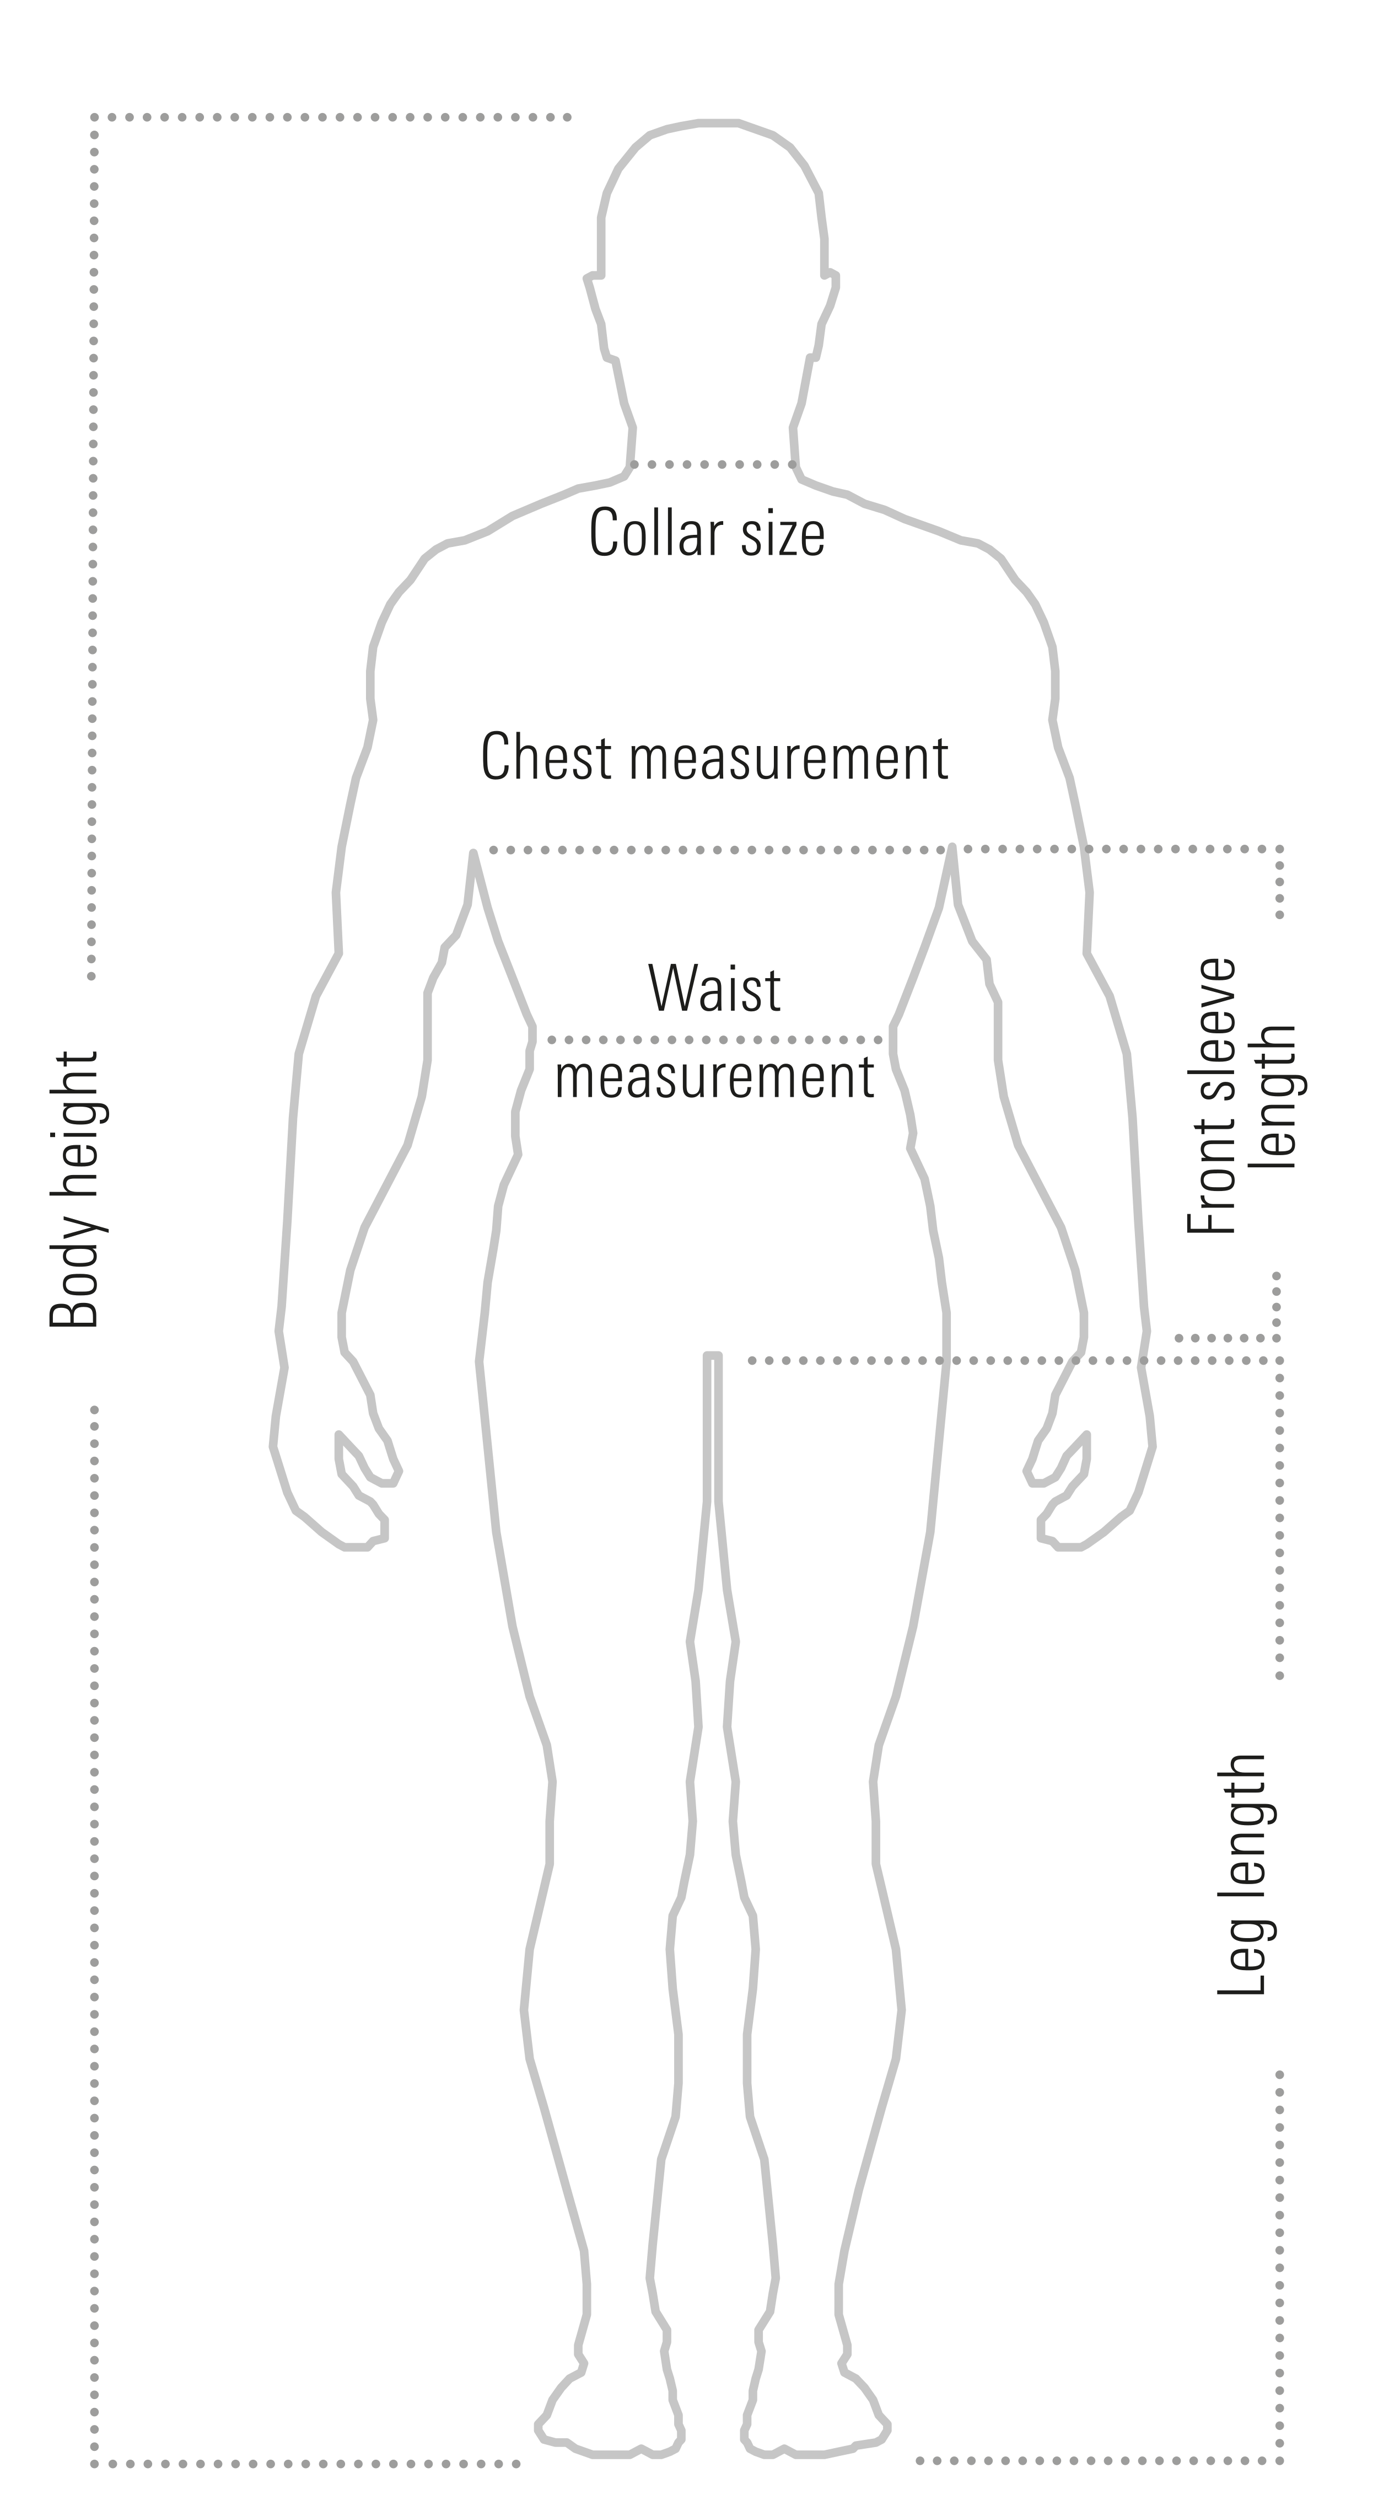 <?xml version="1.0" encoding="utf-8"?>
<!-- Generator: Adobe Illustrator 27.0.1, SVG Export Plug-In . SVG Version: 6.00 Build 0)  -->
<svg version="1.1" id="Ebene_1" xmlns="http://www.w3.org/2000/svg" xmlns:xlink="http://www.w3.org/1999/xlink" x="0px" y="0px"
	 viewBox="0 0 220 399" enable-background="new 0 0 220 399" xml:space="preserve">
<polygon fill="none" stroke="#C6C6C6" stroke-width="1.38" stroke-linejoin="round" points="122.02,391.775 123.39,391.775 
	125.22,390.805 127.05,391.775 131.62,391.775 133.9,391.285 136.18,390.805 136.64,390.315 139.84,389.825 140.76,389.335 
	141.67,387.885 141.67,386.905 140.3,385.445 139.39,383.025 138.02,381.075 136.64,379.615 134.82,378.645 134.35,377.185 
	135.28,375.735 135.28,374.275 133.9,369.405 133.9,364.545 134.82,359.205 137.11,349.485 140.76,336.375 143.04,328.585 
	143.95,320.805 143.04,311.095 140.76,301.365 139.84,297.485 139.84,290.675 139.39,284.355 140.3,278.525 143.04,270.755 
	145.78,259.585 148.52,244.505 151.12,217.305 151.12,209.525 150.36,204.655 149.9,200.775 148.98,196.395 148.52,192.505 
	147.61,188.135 145.33,183.275 145.78,180.845 145.33,177.935 144.42,174.035 143.04,170.635 142.58,168.195 142.58,163.835 
	143.51,161.895 145.78,156.055 147.61,151.205 149.9,144.885 152.03,135.145 152.95,144.385 155.22,150.225 157.51,153.145 
	157.97,157.035 159.34,159.945 159.34,169.185 160.25,175.015 162.55,182.785 169.4,195.895 171.67,202.715 173.05,209.525 
	173.05,213.405 172.59,215.835 171.21,217.305 168.48,222.635 168.02,225.565 167.11,227.985 165.74,229.925 165.27,231.395 
	164.82,232.845 163.91,234.785 164.37,235.765 164.82,236.735 166.65,236.735 167.56,236.255 168.48,235.765 169.4,234.305 
	170.29,232.355 171.21,231.395 173.5,228.955 173.5,232.845 173.05,235.265 171.21,237.225 170.29,238.675 168.48,239.645 
	168.02,240.125 167.11,241.605 166.65,242.085 166.19,242.565 166.19,245.495 168.02,245.955 168.93,246.945 172.59,246.945 
	173.5,246.455 176.25,244.505 178.99,242.085 180.36,241.105 181.74,238.195 183.56,232.355 184.01,230.895 183.56,226.035 
	182.18,218.265 183.1,212.445 182.64,208.555 181.74,194.935 180.81,178.405 179.9,168.195 177.16,158.975 173.5,152.165 
	173.96,142.445 173.05,135.145 171.67,128.355 170.76,124.145 168.93,119.285 168.02,114.905 168.48,111.495 168.48,107.135 
	168.02,103.255 166.65,99.345 165.27,96.435 163.91,94.505 162.08,92.565 159.8,89.155 157.97,87.695 156.13,86.725 153.4,86.235 
	149.9,84.785 144.42,82.835 141.22,81.375 138.02,80.405 135.28,78.955 132.99,78.445 130.25,77.485 127.97,76.515 127.05,74.575 
	126.6,68.245 127.97,64.375 129.33,57.075 130.25,57.075 130.71,55.125 131.16,51.725 132.53,48.805 133.44,45.895 133.44,43.955 
	132.53,43.465 131.62,43.955 131.62,38.125 131.16,34.725 130.71,30.825 128.43,26.445 126.14,23.535 123.39,21.595 117.9,19.655 
	111.51,19.655 108.77,20.135 106.48,20.625 103.74,21.595 101.46,23.535 98.72,26.935 96.89,30.825 95.98,34.725 95.98,43.955 
	94.61,43.955 93.69,44.445 94.15,45.895 95.06,49.295 95.98,51.725 96.44,55.615 96.89,57.075 98.26,57.555 99.64,64.375 
	101.02,68.245 100.55,74.575 99.64,76.035 97.35,77.005 95.06,77.485 92.32,77.975 90.04,78.955 86.39,80.405 81.82,82.345 
	77.85,84.785 74.2,86.235 71.46,86.725 69.62,87.695 67.8,89.155 65.53,92.565 63.69,94.505 62.32,96.435 60.95,99.345 
	59.57,103.255 59.12,107.135 59.12,111.495 59.57,114.905 58.67,119.285 56.84,124.145 55.93,128.355 54.55,135.145 53.63,142.445 
	54.09,152.165 50.44,158.975 47.7,168.195 46.78,178.405 45.87,194.935 44.96,208.555 44.5,212.445 45.42,218.265 44.04,226.035 
	43.58,230.895 44.04,232.355 45.87,238.195 47.24,241.105 48.61,242.085 51.35,244.505 54.09,246.455 55.02,246.945 58.67,246.945 
	59.57,245.955 61.41,245.495 61.41,242.565 60.95,242.085 60.49,241.605 59.57,240.125 59.12,239.645 57.29,238.675 56.38,237.225 
	54.55,235.265 54.09,232.845 54.09,228.955 56.38,231.395 57.29,232.355 58.21,234.305 59.12,235.765 60.03,236.255 60.95,236.735 
	62.78,236.735 63.23,235.765 63.69,234.785 62.78,232.845 62.32,231.395 61.86,229.925 60.49,227.985 59.57,225.565 59.12,222.635 
	56.38,217.305 55.02,215.835 54.55,213.405 54.55,209.525 55.93,202.715 58.21,195.895 65.06,182.785 67.34,175.015 68.26,169.185 
	68.26,158.485 69.17,156.055 70.54,153.635 71,151.205 72.83,149.255 74.65,144.385 75.57,136.135 77.85,144.885 79.53,150.225 
	81.82,156.055 84.1,161.895 85.01,163.835 85.01,166.255 84.56,167.725 84.56,170.635 83.19,174.035 82.27,177.435 82.27,181.335 
	82.72,184.255 80.44,189.105 79.53,192.505 79.23,196.395 78.77,199.305 77.85,204.655 77.4,209.525 76.49,217.305 79.23,244.505 
	81.82,259.585 84.56,270.755 87.3,278.525 88.21,284.355 87.76,290.675 87.76,297.485 86.85,301.365 84.56,311.095 83.64,320.805 
	84.56,328.585 86.85,336.375 90.5,349.485 93.24,359.205 93.69,364.545 93.69,369.405 92.32,374.275 92.32,375.735 93.24,377.185 
	92.79,378.645 90.94,379.615 89.59,381.075 88.21,383.025 87.3,385.445 85.93,386.905 85.93,387.885 86.85,389.335 88.67,389.825 
	90.5,389.825 91.87,390.805 94.61,391.775 100.55,391.775 102.38,390.805 103.29,391.285 104.2,391.775 105.57,391.775 
	106.94,391.285 107.86,390.805 108.32,389.825 108.77,389.335 108.77,387.885 108.32,386.905 108.32,385.445 107.4,383.025 
	107.4,381.565 106.94,379.615 106.48,378.155 106.04,375.255 106.48,373.785 106.48,371.845 104.67,368.925 104.2,366.005 
	103.74,363.585 104.2,358.235 105.57,344.625 107.86,337.825 108.32,332.475 108.32,324.705 107.4,317.405 106.94,311.095 
	107.4,305.745 108.77,302.825 109.23,300.405 110.15,296.025 110.6,290.675 110.15,284.355 111.51,275.615 111.06,268.325 
	110.15,262.005 111.51,253.745 112.88,239.645 112.88,216.335 114.71,216.335 114.71,239.645 116.08,253.745 117.47,262.005 
	116.55,268.325 116.08,275.615 117.47,284.355 117,290.675 117.47,296.025 118.37,300.405 118.83,302.825 120.2,305.745 
	120.65,311.095 120.2,317.405 119.28,324.705 119.28,332.475 119.74,337.825 122.02,344.625 123.39,358.235 123.85,363.585 
	123.39,366.005 122.94,368.925 121.11,371.845 121.11,373.785 121.57,375.255 121.11,378.155 120.65,379.615 120.2,381.565 
	120.2,383.025 119.28,385.445 119.28,386.905 118.83,387.885 118.83,389.335 119.28,389.825 119.74,390.805 120.65,391.285 "/>
<g>
	<path fill="#1D1D1B" d="M79.19,124.415c-2,0-2.06-1.56-2.06-3.81c0-1.96-0.02-3.95,2.15-3.95c1.4,0,1.86,0.81,1.86,1.99v0.18H80.5
		v-0.15c0-0.81-0.23-1.47-1.23-1.47c-1.44,0-1.48,1.41-1.48,3.39c0,2.15,0.06,3.27,1.41,3.27c1.06,0,1.35-0.67,1.35-1.59v-0.13h0.65
		v0.13c0,1.32-0.63,2.13-2.01,2.13V124.415z"/>
	<path fill="#1D1D1B" d="M85.16,124.275v-3.25c0-0.69,0.02-1.55-0.92-1.55s-1.21,0.82-1.21,1.71v3.09h-0.59v-7.47h0.59v2.9
		c0.31-0.46,0.72-0.75,1.32-0.75c1.06,0,1.39,0.71,1.39,1.65v3.67h-0.59L85.16,124.275z"/>
	<path fill="#1D1D1B" d="M87.69,121.765v0.3c0,1.16,0.18,1.84,1.11,1.84s1.06-0.55,1.1-1.22h0.59c-0.04,0.95-0.41,1.69-1.68,1.69
		c-1.48,0-1.71-1.1-1.71-2.42s0.01-3.01,1.78-3.01c1.33,0,1.65,0.92,1.65,2.13v0.68h-2.82L87.69,121.765z M89.89,120.645
		c-0.04-0.63-0.29-1.22-1.02-1.22c-0.77,0-1.06,0.52-1.14,1.18c-0.02,0.23-0.03,0.45-0.03,0.68h2.2
		C89.9,121.155,89.9,120.855,89.89,120.645z"/>
	<path fill="#1D1D1B" d="M92.96,124.375c-1.06,0-1.46-0.6-1.46-1.53v-0.12h0.59v0.12c0,0.67,0.25,1.05,0.87,1.05
		c0.58,0,0.9-0.32,0.9-0.9s-0.25-0.85-0.9-1.2l-0.41-0.23c-0.53-0.29-0.9-0.65-0.9-1.32c0-0.86,0.58-1.3,1.4-1.3
		c0.96,0,1.37,0.5,1.37,1.46v0.05h-0.59v-0.12c0-0.57-0.24-0.9-0.83-0.9c-0.5,0-0.77,0.33-0.77,0.79s0.32,0.71,0.72,0.94l0.39,0.23
		c0.56,0.31,1.11,0.68,1.11,1.49c0,0.98-0.52,1.49-1.5,1.49H92.96z"/>
	<path fill="#1D1D1B" d="M97.02,124.315c-0.92,0-1.05-0.41-1.05-1.22v-3.54h-0.81v-0.49h0.81v-1l0.59-0.27v1.27h0.99v0.49h-0.99v3.5
		c0,0.65,0.19,0.73,0.61,0.73c0.11,0,0.27-0.02,0.38-0.04v0.53C97.37,124.295,97.2,124.315,97.02,124.315z"/>
	<path fill="#1D1D1B" d="M105.75,124.275v-3.51c0-0.8-0.12-1.27-0.81-1.27c-0.77,0-1.04,0.78-1.04,1.53v3.25h-0.59v-3.51
		c0-0.7-0.07-1.27-0.8-1.27c-0.77,0-1.05,0.9-1.05,1.65v3.13h-0.59v-4.21c0-0.33-0.02-0.66-0.04-0.99h0.58v0.77
		c0.22-0.45,0.63-0.88,1.24-0.88c0.83,0,1.06,0.52,1.15,0.88c0.29-0.51,0.64-0.88,1.26-0.88c1.08,0,1.28,0.89,1.28,1.77v3.55h-0.59
		L105.75,124.275z"/>
	<path fill="#1D1D1B" d="M108.28,121.765v0.3c0,1.16,0.18,1.84,1.11,1.84s1.06-0.55,1.09-1.22h0.59c-0.04,0.95-0.41,1.69-1.68,1.69
		c-1.48,0-1.71-1.1-1.71-2.42s0-3.01,1.78-3.01c1.33,0,1.65,0.92,1.65,2.13v0.68h-2.82L108.28,121.765z M110.48,120.645
		c-0.04-0.63-0.29-1.22-1.02-1.22c-0.78,0-1.06,0.52-1.14,1.18c-0.02,0.23-0.03,0.45-0.03,0.68h2.2c0-0.13,0-0.43,0-0.64H110.48z"/>
	<path fill="#1D1D1B" d="M114.9,124.275v-0.72c-0.39,0.56-0.75,0.8-1.45,0.8c-0.92,0-1.37-0.65-1.37-1.52
		c0-1.62,1.49-1.73,2.77-1.74v-0.2c0-0.73,0-1.47-0.94-1.47c-0.5,0-1,0.25-1,0.84v0.04h-0.6v-0.03c0-0.93,0.73-1.33,1.62-1.33
		c1.21,0,1.51,0.6,1.51,1.73v1.96c0,0.55,0.01,1.09,0.03,1.63h-0.57V124.275z M114.85,121.575h-0.2c-0.88,0-1.94,0.1-1.94,1.2
		c0,0.57,0.24,1.1,0.88,1.1c0.98,0,1.26-0.88,1.26-1.66v-0.63V121.575z"/>
	<path fill="#1D1D1B" d="M118.1,124.375c-1.06,0-1.46-0.6-1.46-1.53v-0.12h0.59v0.12c0,0.67,0.25,1.05,0.87,1.05
		c0.58,0,0.9-0.32,0.9-0.9s-0.25-0.85-0.9-1.2l-0.41-0.23c-0.53-0.29-0.9-0.65-0.9-1.32c0-0.86,0.58-1.3,1.4-1.3
		c0.96,0,1.37,0.5,1.37,1.46v0.05h-0.59v-0.12c0-0.57-0.24-0.9-0.83-0.9c-0.5,0-0.77,0.33-0.77,0.79s0.32,0.71,0.72,0.94l0.39,0.23
		c0.56,0.31,1.11,0.68,1.11,1.49c0,0.98-0.52,1.49-1.5,1.49H118.1z"/>
	<path fill="#1D1D1B" d="M123.61,124.275v-0.71c-0.32,0.51-0.73,0.79-1.35,0.79c-1.06,0-1.43-0.73-1.43-1.67v-3.62h0.59v3.24
		c0,0.69,0,1.53,0.94,1.53c1.04,0,1.19-0.89,1.19-1.71v-3.06h0.59v3.92c0,0.42,0.01,0.87,0.04,1.29H123.61z"/>
	<path fill="#1D1D1B" d="M127.51,119.545c-0.81,0-1.22,0.59-1.22,1.34v3.39h-0.59v-4.26c0-0.32-0.02-0.64-0.04-0.95h0.57v0.69
		c0.29-0.5,0.76-0.81,1.31-0.81c0.03,0,0.08,0,0.12,0.01v0.59c-0.05-0.01-0.1-0.01-0.16-0.01L127.51,119.545z"/>
	<path fill="#1D1D1B" d="M128.96,121.765v0.3c0,1.16,0.18,1.84,1.11,1.84s1.06-0.55,1.09-1.22h0.59c-0.04,0.95-0.41,1.69-1.68,1.69
		c-1.48,0-1.71-1.1-1.71-2.42s0-3.01,1.78-3.01c1.33,0,1.65,0.92,1.65,2.13v0.68h-2.82L128.96,121.765z M131.16,120.645
		c-0.04-0.63-0.29-1.22-1.02-1.22c-0.78,0-1.06,0.52-1.14,1.18c-0.02,0.23-0.03,0.45-0.03,0.68h2.2c0-0.13,0-0.43,0-0.64H131.16z"/>
	<path fill="#1D1D1B" d="M137.98,124.275v-3.51c0-0.8-0.12-1.27-0.81-1.27c-0.77,0-1.04,0.78-1.04,1.53v3.25h-0.59v-3.51
		c0-0.7-0.07-1.27-0.8-1.27c-0.77,0-1.05,0.9-1.05,1.65v3.13h-0.59v-4.21c0-0.33-0.02-0.66-0.04-0.99h0.58v0.77
		c0.22-0.45,0.63-0.88,1.24-0.88c0.83,0,1.06,0.52,1.15,0.88c0.29-0.51,0.64-0.88,1.26-0.88c1.08,0,1.28,0.89,1.28,1.77v3.55h-0.59
		L137.98,124.275z"/>
	<path fill="#1D1D1B" d="M140.51,121.765v0.3c0,1.16,0.18,1.84,1.11,1.84s1.06-0.55,1.09-1.22h0.59c-0.04,0.95-0.41,1.69-1.68,1.69
		c-1.48,0-1.71-1.1-1.71-2.42s0-3.01,1.78-3.01c1.33,0,1.65,0.92,1.65,2.13v0.68h-2.82L140.51,121.765z M142.71,120.645
		c-0.04-0.63-0.29-1.22-1.02-1.22c-0.78,0-1.06,0.52-1.14,1.18c-0.02,0.23-0.03,0.45-0.03,0.68h2.2c0-0.13,0-0.43,0-0.64H142.71z"/>
	<path fill="#1D1D1B" d="M147.37,124.275v-3.24c0-0.69,0.02-1.56-0.92-1.56s-1.21,0.92-1.21,1.75v3.06h-0.59v-3.92
		c0-0.42,0-0.87-0.04-1.29h0.57v0.71c0.32-0.51,0.76-0.83,1.38-0.83c1.04,0,1.39,0.7,1.39,1.64v3.68h-0.59H147.37z"/>
	<path fill="#1D1D1B" d="M150.81,124.315c-0.92,0-1.05-0.41-1.05-1.22v-3.54h-0.81v-0.49h0.81v-1l0.59-0.27v1.27h0.99v0.49h-0.99
		v3.5c0,0.65,0.19,0.73,0.61,0.73c0.11,0,0.27-0.02,0.38-0.04v0.53C151.16,124.295,150.99,124.315,150.81,124.315z"/>
</g>
<g>
	<path fill="#1D1D1B" d="M109.69,161.305h-0.79l-1.43-6.81l-1.48,6.81h-0.79l-1.71-7.47h0.66l1.46,6.79l1.5-6.79h0.79l1.43,6.79
		l1.52-6.79h0.61L109.69,161.305z"/>
	<path fill="#1D1D1B" d="M114.62,161.305v-0.72c-0.39,0.56-0.75,0.8-1.45,0.8c-0.92,0-1.37-0.65-1.37-1.52
		c0-1.62,1.49-1.73,2.77-1.74v-0.2c0-0.73,0-1.47-0.94-1.47c-0.5,0-1,0.25-1,0.84v0.04h-0.6v-0.03c0-0.93,0.73-1.33,1.62-1.33
		c1.21,0,1.51,0.6,1.51,1.73v1.96c0,0.55,0.01,1.09,0.03,1.63h-0.57V161.305z M114.57,158.605h-0.2c-0.88,0-1.94,0.1-1.94,1.2
		c0,0.57,0.24,1.1,0.88,1.1c0.98,0,1.26-0.88,1.26-1.66v-0.63V158.605z"/>
	<path fill="#1D1D1B" d="M116.64,154.735v-0.79h0.71v0.79H116.64z M116.7,161.305v-5.21h0.59v5.21H116.7z"/>
	<path fill="#1D1D1B" d="M119.97,161.415c-1.06,0-1.46-0.6-1.46-1.53v-0.12h0.59v0.12c0,0.67,0.25,1.05,0.87,1.05
		c0.58,0,0.9-0.32,0.9-0.9s-0.25-0.85-0.9-1.2l-0.41-0.23c-0.53-0.29-0.9-0.65-0.9-1.32c0-0.86,0.58-1.3,1.4-1.3
		c0.96,0,1.37,0.5,1.37,1.46v0.05h-0.59v-0.12c0-0.57-0.24-0.9-0.83-0.9c-0.5,0-0.77,0.33-0.77,0.79s0.32,0.71,0.72,0.94l0.39,0.23
		c0.56,0.31,1.11,0.68,1.11,1.49c0,0.98-0.52,1.49-1.5,1.49L119.97,161.415z"/>
	<path fill="#1D1D1B" d="M124.03,161.355c-0.92,0-1.05-0.41-1.05-1.22v-3.54h-0.81v-0.49h0.81v-1l0.59-0.27v1.27h0.99v0.49h-0.99
		v3.5c0,0.65,0.19,0.73,0.61,0.73c0.11,0,0.27-0.02,0.38-0.04v0.53C124.38,161.335,124.21,161.355,124.03,161.355z"/>
</g>
<g>
	<path fill="#1D1D1B" d="M93.93,175.085v-3.51c0-0.79-0.12-1.27-0.81-1.27c-0.77,0-1.04,0.77-1.04,1.53v3.25h-0.59v-3.51
		c0-0.7-0.07-1.27-0.8-1.27c-0.77,0-1.05,0.9-1.05,1.65v3.13h-0.59v-4.21c0-0.33-0.02-0.66-0.04-0.99h0.58v0.76
		c0.22-0.44,0.63-0.88,1.24-0.88c0.83,0,1.06,0.52,1.15,0.88c0.29-0.51,0.64-0.88,1.26-0.88c1.08,0,1.28,0.89,1.28,1.77v3.55
		L93.93,175.085L93.93,175.085z"/>
	<path fill="#1D1D1B" d="M96.47,172.575v0.3c0,1.16,0.18,1.84,1.11,1.84s1.06-0.55,1.1-1.22h0.59c-0.04,0.95-0.41,1.69-1.68,1.69
		c-1.48,0-1.71-1.09-1.71-2.42s0.01-3.01,1.78-3.01c1.33,0,1.65,0.92,1.65,2.13v0.68h-2.82L96.47,172.575z M98.67,171.455
		c-0.04-0.63-0.29-1.22-1.02-1.22c-0.77,0-1.06,0.52-1.14,1.18c-0.02,0.23-0.03,0.45-0.03,0.68h2.2
		C98.68,171.965,98.68,171.665,98.67,171.455L98.67,171.455z"/>
	<path fill="#1D1D1B" d="M103.08,175.085v-0.72c-0.39,0.56-0.75,0.81-1.45,0.81c-0.92,0-1.37-0.65-1.37-1.52
		c0-1.62,1.49-1.72,2.77-1.73v-0.2c0-0.73,0-1.47-0.94-1.47c-0.5,0-1,0.25-1,0.84v0.04h-0.6v-0.03c0-0.93,0.73-1.33,1.62-1.33
		c1.21,0,1.51,0.6,1.51,1.72v1.96c0,0.55,0.01,1.08,0.03,1.63H103.08z M103.03,172.385h-0.2c-0.88,0-1.94,0.1-1.94,1.2
		c0,0.57,0.24,1.09,0.88,1.09c0.98,0,1.26-0.88,1.26-1.66V172.385L103.03,172.385z"/>
	<path fill="#1D1D1B" d="M106.3,175.195c-1.06,0-1.46-0.6-1.46-1.53v-0.12h0.59v0.12c0,0.67,0.25,1.05,0.87,1.05
		c0.58,0,0.9-0.32,0.9-0.9s-0.25-0.85-0.9-1.2l-0.41-0.23c-0.53-0.29-0.9-0.65-0.9-1.32c0-0.86,0.58-1.3,1.4-1.3
		c0.96,0,1.37,0.5,1.37,1.46v0.05h-0.59v-0.12c0-0.57-0.24-0.9-0.83-0.9c-0.5,0-0.77,0.33-0.77,0.8s0.32,0.71,0.72,0.94l0.39,0.23
		c0.56,0.31,1.11,0.68,1.11,1.49c0,0.98-0.52,1.49-1.5,1.49L106.3,175.195z"/>
	<path fill="#1D1D1B" d="M111.8,175.085v-0.71c-0.32,0.51-0.73,0.8-1.35,0.8c-1.06,0-1.43-0.73-1.43-1.67v-3.62h0.59v3.24
		c0,0.69,0,1.53,0.94,1.53c1.04,0,1.19-0.89,1.19-1.71v-3.06h0.59v3.91c0,0.42,0.01,0.87,0.04,1.29H111.8z"/>
	<path fill="#1D1D1B" d="M115.69,170.355c-0.81,0-1.22,0.59-1.22,1.34v3.39h-0.59v-4.26c0-0.32-0.02-0.64-0.04-0.95h0.57v0.69
		c0.29-0.5,0.76-0.8,1.31-0.8c0.03,0,0.08,0,0.12,0v0.59c-0.05-0.01-0.1-0.01-0.16-0.01L115.69,170.355z"/>
	<path fill="#1D1D1B" d="M117.13,172.575v0.3c0,1.16,0.18,1.84,1.11,1.84s1.06-0.55,1.09-1.22h0.59c-0.04,0.95-0.41,1.69-1.68,1.69
		c-1.48,0-1.71-1.09-1.71-2.42s0-3.01,1.78-3.01c1.33,0,1.65,0.92,1.65,2.13v0.68h-2.82L117.13,172.575z M119.33,171.455
		c-0.04-0.63-0.29-1.22-1.02-1.22c-0.78,0-1.06,0.52-1.14,1.18c-0.02,0.23-0.03,0.45-0.03,0.68h2.2c0-0.13,0-0.43,0-0.64
		L119.33,171.455z"/>
	<path fill="#1D1D1B" d="M126.15,175.085v-3.51c0-0.79-0.12-1.27-0.81-1.27c-0.77,0-1.04,0.77-1.04,1.53v3.25h-0.59v-3.51
		c0-0.7-0.07-1.27-0.8-1.27c-0.77,0-1.05,0.9-1.05,1.65v3.13h-0.59v-4.21c0-0.33-0.02-0.66-0.04-0.99h0.58v0.76
		c0.22-0.44,0.63-0.88,1.24-0.88c0.83,0,1.06,0.52,1.15,0.88c0.29-0.51,0.64-0.88,1.26-0.88c1.08,0,1.28,0.89,1.28,1.77v3.55
		L126.15,175.085L126.15,175.085z"/>
	<path fill="#1D1D1B" d="M128.69,172.575v0.3c0,1.16,0.18,1.84,1.11,1.84s1.06-0.55,1.09-1.22h0.59c-0.04,0.95-0.41,1.69-1.68,1.69
		c-1.48,0-1.71-1.09-1.71-2.42s0-3.01,1.78-3.01c1.33,0,1.65,0.92,1.65,2.13v0.68h-2.82L128.69,172.575z M130.89,171.455
		c-0.04-0.63-0.29-1.22-1.02-1.22c-0.78,0-1.06,0.52-1.14,1.18c-0.02,0.23-0.03,0.45-0.03,0.68h2.2c0-0.13,0-0.43,0-0.64
		L130.89,171.455z"/>
	<path fill="#1D1D1B" d="M135.54,175.085v-3.24c0-0.69,0.02-1.56-0.92-1.56s-1.21,0.92-1.21,1.75v3.06h-0.59v-3.92
		c0-0.42,0-0.87-0.04-1.29h0.57v0.71c0.32-0.51,0.76-0.83,1.38-0.83c1.04,0,1.39,0.7,1.39,1.64v3.68h-0.59H135.54z"/>
	<path fill="#1D1D1B" d="M138.98,175.135c-0.92,0-1.05-0.41-1.05-1.22v-3.54h-0.81v-0.49h0.81v-1l0.59-0.27v1.27h0.99v0.49h-0.99
		v3.5c0,0.65,0.19,0.73,0.61,0.73c0.11,0,0.27-0.02,0.38-0.04v0.53C139.33,175.115,139.16,175.135,138.98,175.135z"/>
</g>
<g>
	<path fill="#1D1D1B" d="M201.8,318.275h-7.47v-0.62h6.92v-2.36h0.55V318.275L201.8,318.275z"/>
	<path fill="#1D1D1B" d="M199.29,313.855h0.3c1.16,0,1.84-0.18,1.84-1.11s-0.55-1.06-1.22-1.09v-0.59c0.95,0.04,1.69,0.41,1.69,1.68
		c0,1.48-1.09,1.71-2.42,1.71s-3.01,0-3.01-1.78c0-1.33,0.92-1.65,2.13-1.65h0.68v2.82L199.29,313.855z M198.17,311.655
		c-0.63,0.04-1.22,0.29-1.22,1.02c0,0.78,0.52,1.06,1.18,1.14c0.23,0.02,0.45,0.03,0.68,0.03v-2.2c-0.13,0-0.43,0-0.64,0
		L198.17,311.655z"/>
	<path fill="#1D1D1B" d="M197.48,306.495h4.55c1.2,0,1.84,0.46,1.84,1.75c0,1.01-0.51,1.52-1.49,1.54v-0.61
		c0.65,0,1.02-0.25,1.02-0.94c0-1.05-0.73-1.14-1.62-1.14h-0.66c0.45,0.31,0.63,0.67,0.63,1.22c0,1.5-1.34,1.6-2.53,1.6
		c-1.3,0-2.74-0.23-2.74-1.63c0-0.67,0.23-0.97,0.73-1.24h-0.62v-0.58C196.9,306.475,197.17,306.495,197.48,306.495L197.48,306.495z
		 M196.97,308.195c0,1.13,1.45,1.12,2.24,1.12c0.89,0,2.06,0,2.06-1.04c0-1.27-1.46-1.21-2.36-1.21c-0.85,0-1.94,0.06-1.94,1.14
		V308.195z"/>
	<path fill="#1D1D1B" d="M201.8,302.645h-7.47v-0.59h7.47V302.645z"/>
	<path fill="#1D1D1B" d="M199.29,300.085h0.3c1.16,0,1.84-0.18,1.84-1.11s-0.55-1.06-1.22-1.09v-0.59c0.95,0.04,1.69,0.41,1.69,1.68
		c0,1.48-1.09,1.71-2.42,1.71s-3.01,0-3.01-1.78c0-1.33,0.92-1.65,2.13-1.65h0.68v2.82L199.29,300.085z M198.17,297.885
		c-0.63,0.04-1.22,0.29-1.22,1.02c0,0.78,0.52,1.06,1.18,1.14c0.23,0.02,0.45,0.03,0.68,0.03v-2.2c-0.13,0-0.43,0-0.64,0
		L198.17,297.885z"/>
	<path fill="#1D1D1B" d="M201.8,293.235h-3.24c-0.69,0-1.56-0.02-1.56,0.92s0.92,1.21,1.75,1.21h3.06v0.59h-3.92
		c-0.42,0-0.87,0-1.29,0.04v-0.57h0.71c-0.51-0.32-0.83-0.76-0.83-1.38c0-1.04,0.7-1.39,1.64-1.39h3.68v0.59V293.235z"/>
	<path fill="#1D1D1B" d="M197.48,287.895h4.55c1.2,0,1.84,0.46,1.84,1.75c0,1.01-0.51,1.52-1.49,1.54v-0.61
		c0.65,0,1.02-0.25,1.02-0.94c0-1.05-0.73-1.14-1.62-1.14h-0.66c0.45,0.31,0.63,0.67,0.63,1.22c0,1.5-1.34,1.6-2.53,1.6
		c-1.3,0-2.74-0.23-2.74-1.63c0-0.67,0.23-0.97,0.73-1.24h-0.62v-0.58C196.9,287.875,197.17,287.895,197.48,287.895L197.48,287.895z
		 M196.97,289.595c0,1.13,1.45,1.12,2.24,1.12c0.89,0,2.06,0,2.06-1.04c0-1.27-1.46-1.21-2.36-1.21c-0.85,0-1.94,0.06-1.94,1.14
		V289.595z"/>
	<path fill="#1D1D1B" d="M201.84,285.035c0,0.92-0.41,1.05-1.22,1.05h-3.54v0.81h-0.49v-0.81h-1l-0.27-0.59h1.27v-0.99h0.49v0.99
		h3.5c0.65,0,0.73-0.19,0.73-0.61c0-0.11-0.02-0.27-0.04-0.38h0.53C201.82,284.685,201.84,284.855,201.84,285.035z"/>
	<path fill="#1D1D1B" d="M201.8,280.765h-3.25c-0.69,0-1.55-0.02-1.55,0.92s0.82,1.21,1.71,1.21h3.09v0.59h-7.47v-0.59h2.9
		c-0.46-0.31-0.75-0.72-0.75-1.32c0-1.06,0.71-1.39,1.65-1.39h3.67v0.59L201.8,280.765z"/>
</g>
<g>
	<path fill="#1D1D1B" d="M190.09,196.115h2.8v-2.21h0.54v2.21h3.58v0.62h-7.47v-2.99h0.55V196.115L190.09,196.115z"/>
	<path fill="#1D1D1B" d="M192.28,190.935c0,0.81,0.59,1.22,1.34,1.22h3.39v0.59h-4.26c-0.32,0-0.64,0.02-0.95,0.04v-0.57h0.69
		c-0.5-0.29-0.81-0.76-0.81-1.31c0-0.03,0-0.08,0.01-0.12h0.59c-0.01,0.05-0.01,0.1-0.01,0.16L192.28,190.935z"/>
	<path fill="#1D1D1B" d="M197.12,188.405c0,1.51-1.04,1.69-2.66,1.69c-1.52,0-2.77-0.19-2.77-1.77s1.15-1.67,2.75-1.67
		C196.15,186.655,197.12,186.955,197.12,188.405L197.12,188.405z M194.27,187.265c-0.85,0-2.1-0.05-2.1,1.07
		c0,1.19,1.29,1.15,2.12,1.15h0.6c0.79,0,1.76-0.03,1.76-1.11c0-1.01-0.92-1.12-1.74-1.12h-0.64L194.27,187.265z"/>
	<path fill="#1D1D1B" d="M197.02,182.585h-3.24c-0.69,0-1.56-0.02-1.56,0.92s0.92,1.21,1.75,1.21h3.06v0.59h-3.92
		c-0.42,0-0.87,0-1.29,0.04v-0.57h0.71c-0.51-0.32-0.83-0.76-0.83-1.38c0-1.04,0.7-1.39,1.64-1.39h3.68v0.59V182.585z"/>
	<path fill="#1D1D1B" d="M197.06,179.145c0,0.92-0.41,1.05-1.22,1.05h-3.54v0.81h-0.49v-0.81h-1l-0.27-0.59h1.27v-0.99h0.49v0.99
		h3.5c0.65,0,0.73-0.19,0.73-0.61c0-0.11-0.02-0.27-0.04-0.38h0.53C197.04,178.795,197.06,178.965,197.06,179.145z"/>
	<path fill="#1D1D1B" d="M197.12,174.165c0,1.06-0.6,1.46-1.53,1.46h-0.12v-0.59h0.12c0.67,0,1.05-0.25,1.05-0.87
		c0-0.58-0.32-0.9-0.9-0.9s-0.85,0.25-1.2,0.9l-0.23,0.41c-0.29,0.53-0.65,0.9-1.32,0.9c-0.86,0-1.3-0.58-1.3-1.4
		c0-0.96,0.5-1.38,1.46-1.38h0.05v0.59h-0.12c-0.57,0-0.9,0.24-0.9,0.83c0,0.5,0.33,0.77,0.8,0.77s0.71-0.32,0.94-0.72l0.23-0.39
		c0.31-0.56,0.68-1.11,1.49-1.11c0.98,0,1.49,0.52,1.49,1.5L197.12,174.165z"/>
	<path fill="#1D1D1B" d="M197.02,171.415h-7.47v-0.59h7.47V171.415z"/>
	<path fill="#1D1D1B" d="M194.51,168.855h0.3c1.16,0,1.84-0.18,1.84-1.11s-0.55-1.06-1.22-1.1v-0.59c0.95,0.04,1.69,0.41,1.69,1.68
		c0,1.48-1.1,1.71-2.42,1.71s-3.01,0-3.01-1.78c0-1.33,0.92-1.65,2.13-1.65h0.68v2.82L194.51,168.855z M193.39,166.655
		c-0.63,0.04-1.22,0.29-1.22,1.02c0,0.77,0.52,1.06,1.18,1.14c0.23,0.02,0.45,0.03,0.68,0.03v-2.2c-0.13,0-0.43,0-0.64,0
		L193.39,166.655z"/>
	<path fill="#1D1D1B" d="M194.51,164.315h0.3c1.16,0,1.84-0.18,1.84-1.11s-0.55-1.06-1.22-1.09v-0.59c0.95,0.04,1.69,0.41,1.69,1.68
		c0,1.48-1.1,1.71-2.42,1.71s-3.01-0.01-3.01-1.78c0-1.33,0.92-1.65,2.13-1.65h0.68v2.82L194.51,164.315z M193.39,162.115
		c-0.63,0.04-1.22,0.29-1.22,1.02c0,0.77,0.52,1.06,1.18,1.14c0.23,0.02,0.45,0.03,0.68,0.03v-2.2
		C193.9,162.105,193.6,162.105,193.39,162.115L193.39,162.115z"/>
	<path fill="#1D1D1B" d="M197.02,158.645v0.67l-5.21,1.48v-0.64l4.54-1.19l-4.54-1.22v-0.57L197.02,158.645L197.02,158.645z"/>
	<path fill="#1D1D1B" d="M194.51,155.845h0.3c1.16,0,1.84-0.17,1.84-1.1s-0.55-1.06-1.22-1.1v-0.59c0.95,0.04,1.69,0.41,1.69,1.68
		c0,1.48-1.1,1.71-2.42,1.71s-3.01-0.01-3.01-1.78c0-1.33,0.92-1.65,2.13-1.65h0.68v2.82L194.51,155.845z M193.39,153.645
		c-0.63,0.04-1.22,0.29-1.22,1.02c0,0.77,0.52,1.06,1.18,1.14c0.23,0.02,0.45,0.03,0.68,0.03v-2.2c-0.13,0-0.43,0-0.64,0
		L193.39,153.645z"/>
</g>
<g>
	<path fill="#1D1D1B" d="M206.66,186.305h-7.47v-0.59h7.47V186.305z"/>
	<path fill="#1D1D1B" d="M204.15,183.755h0.3c1.16,0,1.84-0.18,1.84-1.11s-0.55-1.06-1.22-1.09v-0.59c0.95,0.04,1.69,0.41,1.69,1.68
		c0,1.48-1.1,1.71-2.42,1.71s-3.01,0-3.01-1.78c0-1.33,0.92-1.65,2.13-1.65h0.68v2.82L204.15,183.755z M203.03,181.555
		c-0.63,0.04-1.22,0.29-1.22,1.02c0,0.78,0.52,1.06,1.18,1.14c0.23,0.02,0.45,0.03,0.68,0.03v-2.2c-0.13,0-0.43,0-0.64,0
		L203.03,181.555z"/>
	<path fill="#1D1D1B" d="M206.66,176.905h-3.24c-0.69,0-1.56-0.02-1.56,0.92s0.92,1.21,1.75,1.21h3.06v0.59h-3.92
		c-0.42,0-0.87,0-1.29,0.04v-0.57h0.71c-0.51-0.32-0.83-0.76-0.83-1.38c0-1.04,0.7-1.39,1.64-1.39h3.68v0.59V176.905z"/>
	<path fill="#1D1D1B" d="M202.34,171.555h4.55c1.2,0,1.84,0.46,1.84,1.75c0,1.01-0.51,1.52-1.49,1.54v-0.61
		c0.65,0,1.02-0.25,1.02-0.94c0-1.05-0.73-1.14-1.62-1.14h-0.66c0.45,0.31,0.63,0.67,0.63,1.22c0,1.5-1.34,1.6-2.53,1.6
		c-1.3,0-2.74-0.23-2.74-1.63c0-0.67,0.23-0.97,0.73-1.24h-0.62v-0.58C201.76,171.525,202.03,171.555,202.34,171.555L202.34,171.555
		z M201.83,173.255c0,1.13,1.45,1.12,2.24,1.12c0.89,0,2.06,0,2.06-1.04c0-1.27-1.46-1.21-2.36-1.21c-0.85,0-1.94,0.06-1.94,1.14
		V173.255z"/>
	<path fill="#1D1D1B" d="M206.7,168.695c0,0.92-0.41,1.05-1.22,1.05h-3.54v0.81h-0.49v-0.81h-1l-0.27-0.59h1.27v-0.99h0.49v0.99h3.5
		c0.65,0,0.73-0.19,0.73-0.61c0-0.11-0.02-0.27-0.04-0.38h0.53C206.68,168.345,206.7,168.515,206.7,168.695z"/>
	<path fill="#1D1D1B" d="M206.66,164.425h-3.25c-0.69,0-1.55-0.02-1.55,0.92s0.82,1.21,1.71,1.21h3.09v0.59h-7.47v-0.59h2.9
		c-0.46-0.31-0.75-0.72-0.75-1.32c0-1.06,0.71-1.39,1.65-1.39h3.67v0.59L206.66,164.425z"/>
</g>
<line fill="none" stroke="#9D9D9C" stroke-width="1.38" stroke-linecap="round" stroke-linejoin="round" stroke-dasharray="0,0,0,2.75" x1="81.54" y1="135.665" x2="148.8" y2="135.665"/>
<path fill="none" stroke="#9D9D9C" stroke-width="1.38" stroke-linecap="round" stroke-linejoin="round" d="M150.17,135.665
	L150.17,135.665 M78.8,135.665L78.8,135.665"/>
<line fill="none" stroke="#9D9D9C" stroke-width="1.38" stroke-linecap="round" stroke-linejoin="round" stroke-dasharray="0,0,0,2.74" x1="90.84" y1="165.965" x2="138.82" y2="165.965"/>
<path fill="none" stroke="#9D9D9C" stroke-width="1.38" stroke-linecap="round" stroke-linejoin="round" d="M140.19,165.965
	L140.19,165.965 M88.1,165.965L88.1,165.965"/>
<g>
	<g>
		
			<line fill="none" stroke="#9D9D9C" stroke-width="1.38" stroke-linecap="round" stroke-linejoin="round" stroke-dasharray="0,0,0,2.8" x1="79.61" y1="393.245" x2="16.49" y2="393.245"/>
	</g>
</g>
<line fill="none" stroke="#9D9D9C" stroke-width="1.38" stroke-linecap="round" stroke-linejoin="round" stroke-dasharray="0,0,0,2.76" x1="15.08" y1="390.485" x2="15.08" y2="226.405"/>
<g>
	<g>
		<path fill="none" stroke="#9D9D9C" stroke-width="1.38" stroke-linecap="round" stroke-linejoin="round" d="M15.08,225.025
			L15.08,225.025 M15.08,393.245L15.08,393.245 M82.41,393.245L82.41,393.245"/>
	</g>
</g>
<line fill="none" stroke="#9D9D9C" stroke-width="1.38" stroke-linecap="round" stroke-linejoin="round" stroke-dasharray="0,0,0,2.74" x1="14.59" y1="153.055" x2="15.08" y2="20.085"/>
<line fill="none" stroke="#9D9D9C" stroke-width="1.38" stroke-linecap="round" stroke-linejoin="round" stroke-dasharray="0,0,0,2.8" x1="17.88" y1="18.715" x2="89.16" y2="18.715"/>
<path fill="none" stroke="#9D9D9C" stroke-width="1.38" stroke-linecap="round" stroke-linejoin="round" d="M90.56,18.715
	L90.56,18.715 M15.09,18.715L15.09,18.715 M14.58,155.805L14.58,155.805"/>
<g>
	<path fill="#1D1D1B" d="M15.37,209.975v1.75H7.9v-1.79c0-1.32,0.56-1.86,1.87-1.86c0.87,0,1.38,0.19,1.7,1.04
		c0.28-1,0.89-1.19,1.86-1.19c1.47,0,2.04,0.6,2.04,2.04V209.975z M8.44,210.105v0.99h2.8v-1.09c0-0.97-0.57-1.29-1.48-1.29
		C8.75,208.715,8.44,209.155,8.44,210.105L8.44,210.105z M11.77,209.975v1.13h3.07v-0.91c0-1.13-0.27-1.61-1.49-1.61
		C12.36,208.585,11.77,208.925,11.77,209.975z"/>
	<path fill="#1D1D1B" d="M15.47,205.055c0,1.51-1.04,1.69-2.66,1.69c-1.52,0-2.77-0.19-2.77-1.77s1.15-1.67,2.75-1.67
		C14.5,203.305,15.47,203.605,15.47,205.055z M12.62,203.915c-0.85,0-2.1-0.05-2.1,1.07c0,1.19,1.29,1.15,2.12,1.15h0.6
		c0.8,0,1.76-0.03,1.76-1.11c0-1.01-0.92-1.12-1.74-1.12h-0.64V203.915z"/>
	<path fill="#1D1D1B" d="M15.37,199.275h-0.62c0.49,0.32,0.7,0.64,0.7,1.23c0,1.57-1.58,1.66-2.81,1.66c-1.15,0-2.59-0.24-2.59-1.66
		c0-0.64,0.23-0.94,0.61-1.17H7.9v-0.59h6.47c0.33,0,0.67-0.02,1-0.04L15.37,199.275L15.37,199.275z M10.55,200.445
		c0,1.07,1.28,1.13,2.11,1.13c1.34,0,2.29-0.16,2.29-1.07c0-1.16-1.12-1.19-2.14-1.19c-1.26,0-2.26,0.08-2.26,1.14L10.55,200.445z"
		/>
	<path fill="#1D1D1B" d="M17.35,196.175v0.58l-1.96-0.58l-5.23,1.56v-0.63l4.42-1.22l-4.42-1.19v-0.58L17.35,196.175L17.35,196.175z
		"/>
	<path fill="#1D1D1B" d="M15.37,188.095h-3.25c-0.69,0-1.55-0.02-1.55,0.92s0.82,1.21,1.71,1.21h3.09v0.59H7.9v-0.59h2.9
		c-0.46-0.31-0.75-0.72-0.75-1.32c0-1.06,0.71-1.39,1.65-1.39h3.67v0.59V188.095z"/>
	<path fill="#1D1D1B" d="M12.86,185.565h0.3c1.16,0,1.84-0.18,1.84-1.11s-0.55-1.06-1.22-1.09v-0.59c0.95,0.04,1.69,0.41,1.69,1.68
		c0,1.48-1.1,1.71-2.42,1.71s-3.01,0-3.01-1.78c0-1.33,0.92-1.65,2.13-1.65h0.68v2.82L12.86,185.565z M11.74,183.365
		c-0.63,0.04-1.22,0.29-1.22,1.02c0,0.78,0.52,1.06,1.18,1.14c0.23,0.02,0.45,0.03,0.68,0.03v-2.2c-0.13,0-0.43,0-0.64,0V183.365z"
		/>
	<path fill="#1D1D1B" d="M8.8,181.475H8.01v-0.71H8.8V181.475z M15.37,181.415h-5.21v-0.59h5.21V181.415z"/>
	<path fill="#1D1D1B" d="M11.05,176.055h4.54c1.2,0,1.84,0.46,1.84,1.75c0,1.01-0.51,1.52-1.49,1.54v-0.61
		c0.65,0,1.02-0.25,1.02-0.94c0-1.05-0.73-1.14-1.62-1.14h-0.66c0.45,0.31,0.63,0.67,0.63,1.22c0,1.5-1.34,1.6-2.53,1.6
		c-1.3,0-2.74-0.23-2.74-1.63c0-0.67,0.23-0.97,0.73-1.24h-0.62v-0.58c0.31,0.01,0.58,0.03,0.89,0.03L11.05,176.055z M10.54,177.755
		c0,1.13,1.45,1.12,2.24,1.12c0.89,0,2.06,0,2.06-1.04c0-1.27-1.46-1.21-2.36-1.21c-0.85,0-1.94,0.06-1.94,1.14L10.54,177.755z"/>
	<path fill="#1D1D1B" d="M15.37,171.795h-3.25c-0.69,0-1.55-0.02-1.55,0.92s0.82,1.21,1.71,1.21h3.09v0.59H7.9v-0.59h2.9
		c-0.46-0.31-0.75-0.72-0.75-1.32c0-1.06,0.71-1.39,1.65-1.39h3.67v0.59V171.795z"/>
	<path fill="#1D1D1B" d="M15.41,168.355c0,0.92-0.41,1.05-1.22,1.05h-3.54v0.81h-0.49v-0.81h-1l-0.27-0.59h1.27v-0.99h0.49v0.99h3.5
		c0.65,0,0.73-0.19,0.73-0.61c0-0.11-0.02-0.27-0.04-0.38h0.53C15.39,167.995,15.41,168.175,15.41,168.355z"/>
</g>
<g>
	<g>
		
			<line fill="none" stroke="#9D9D9C" stroke-width="1.38" stroke-linecap="round" stroke-linejoin="round" stroke-dasharray="0,0,0,2.73" x1="149.62" y1="392.735" x2="202.94" y2="392.735"/>
	</g>
</g>
<line fill="none" stroke="#9D9D9C" stroke-width="1.38" stroke-linecap="round" stroke-linejoin="round" stroke-dasharray="0,0,0,2.8" x1="204.31" y1="389.935" x2="204.31" y2="332.525"/>
<g>
	<g>
		<path fill="none" stroke="#9D9D9C" stroke-width="1.38" stroke-linecap="round" stroke-linejoin="round" d="M204.31,331.125
			L204.31,331.125 M204.31,392.735L204.31,392.735 M146.89,392.735L146.89,392.735"/>
	</g>
</g>
<line fill="none" stroke="#9D9D9C" stroke-width="1.38" stroke-linecap="round" stroke-linejoin="round" stroke-dasharray="0,0,0,2.6" x1="190.83" y1="213.565" x2="202.51" y2="213.565"/>
<line fill="none" stroke="#9D9D9C" stroke-width="1.38" stroke-linecap="round" stroke-linejoin="round" stroke-dasharray="0,0,0,2.48" x1="203.8" y1="211.085" x2="203.8" y2="204.885"/>
<path fill="none" stroke="#9D9D9C" stroke-width="1.38" stroke-linecap="round" stroke-linejoin="round" d="M203.8,203.645
	L203.8,203.645 M203.8,213.575L203.8,213.575 M188.23,213.575L188.23,213.575"/>
<line fill="none" stroke="#9D9D9C" stroke-width="1.38" stroke-linecap="round" stroke-linejoin="round" stroke-dasharray="0,0,0,2.72" x1="122.81" y1="217.145" x2="202.95" y2="217.145"/>
<line fill="none" stroke="#9D9D9C" stroke-width="1.38" stroke-linecap="round" stroke-linejoin="round" stroke-dasharray="0,0,0,2.79" x1="204.31" y1="219.935" x2="204.31" y2="266.035"/>
<path fill="none" stroke="#9D9D9C" stroke-width="1.38" stroke-linecap="round" stroke-linejoin="round" d="M204.31,267.435
	L204.31,267.435 M204.31,217.145L204.31,217.145 M120.09,217.145L120.09,217.145"/>
<line fill="none" stroke="#9D9D9C" stroke-width="1.38" stroke-linecap="round" stroke-linejoin="round" stroke-dasharray="0,0,0,2.76" x1="157.31" y1="135.505" x2="202.93" y2="135.505"/>
<line fill="none" stroke="#9D9D9C" stroke-width="1.38" stroke-linecap="round" stroke-linejoin="round" stroke-dasharray="0,0,0,2.62" x1="204.31" y1="138.135" x2="204.31" y2="144.695"/>
<path fill="none" stroke="#9D9D9C" stroke-width="1.38" stroke-linecap="round" stroke-linejoin="round" d="M204.31,146.005
	L204.31,146.005 M204.31,135.505L204.31,135.505 M154.54,135.505L154.54,135.505"/>
<line fill="none" stroke="#9D9D9C" stroke-width="1.38" stroke-linecap="round" stroke-linejoin="round" stroke-dasharray="0,0,0,2.8" x1="101.285" y1="74.133" x2="126.926" y2="74.133"/>
<g>
	<path fill="#1D1D1B" d="M96.489,88.72c-2.036,0-2.089-1.586-2.089-3.874c0-1.995-0.021-4.011,2.184-4.011
		c1.428,0,1.89,0.819,1.89,2.026v0.179h-0.65v-0.147c0-0.818-0.231-1.49-1.25-1.49c-1.459,0-1.501,1.428-1.501,3.443
		c0,2.184,0.063,3.327,1.428,3.327c1.081,0,1.375-0.682,1.375-1.616V86.42h0.662v0.137C98.537,87.901,97.896,88.72,96.489,88.72z"/>
	<path fill="#1D1D1B" d="M101.309,88.677c-1.533,0-1.722-1.06-1.722-2.697c0-1.543,0.188-2.813,1.795-2.813
		c1.596,0,1.701,1.165,1.701,2.792C103.084,87.701,102.779,88.677,101.309,88.677z M102.464,85.781c0-0.861,0.053-2.132-1.092-2.132
		c-1.207,0-1.165,1.312-1.165,2.152v0.608c0,0.809,0.031,1.785,1.123,1.785c1.029,0,1.134-0.935,1.134-1.764V85.781z"/>
	<path fill="#1D1D1B" d="M104.459,88.573v-7.59h0.599v7.59H104.459z"/>
	<path fill="#1D1D1B" d="M106.643,88.573v-7.59h0.599v7.59H106.643z"/>
	<path fill="#1D1D1B" d="M111.346,88.573v-0.735c-0.399,0.567-0.767,0.819-1.47,0.819c-0.935,0-1.396-0.661-1.396-1.543
		c0-1.648,1.512-1.753,2.813-1.764v-0.2c0-0.745,0-1.49-0.955-1.49c-0.504,0-1.019,0.252-1.019,0.851v0.042h-0.608v-0.031
		c0-0.945,0.745-1.354,1.647-1.354c1.229,0,1.533,0.608,1.533,1.753v1.994c0,0.557,0.011,1.103,0.031,1.659H111.346z
		 M111.294,85.832h-0.199c-0.893,0-1.974,0.105-1.974,1.218c0,0.578,0.241,1.113,0.893,1.113c0.997,0,1.28-0.893,1.28-1.69V85.832z"
		/>
	<path fill="#1D1D1B" d="M115.305,83.765c-0.819,0-1.239,0.598-1.239,1.364v3.443h-0.599v-4.325c0-0.325-0.021-0.65-0.042-0.966
		h0.578l0.01,0.703c0.284-0.504,0.767-0.818,1.323-0.818c0.031,0,0.084,0,0.126,0.011v0.598
		C115.41,83.765,115.357,83.765,115.305,83.765z"/>
	<path fill="#1D1D1B" d="M119.935,88.677c-1.081,0-1.48-0.608-1.48-1.553v-0.127h0.599v0.127c0,0.682,0.252,1.07,0.882,1.07
		c0.588,0,0.913-0.325,0.913-0.913c0-0.609-0.252-0.861-0.913-1.218l-0.42-0.231c-0.535-0.294-0.913-0.661-0.913-1.344
		c0-0.871,0.588-1.322,1.428-1.322c0.977,0,1.396,0.504,1.396,1.479v0.053h-0.599v-0.126c0-0.577-0.241-0.913-0.84-0.913
		c-0.504,0-0.787,0.336-0.787,0.809c0,0.462,0.325,0.725,0.734,0.955l0.399,0.23c0.566,0.315,1.123,0.693,1.123,1.512
		C121.458,88.163,120.932,88.677,119.935,88.677z"/>
	<path fill="#1D1D1B" d="M122.665,81.896v-0.798h0.725v0.798H122.665z M122.728,88.573v-5.291h0.599v5.291H122.728z"/>
	<path fill="#1D1D1B" d="M124.44,88.573v-0.546l2.089-4.23h-1.953v-0.515h2.583v0.546l-2.089,4.23h2.12v0.515H124.44z"/>
	<path fill="#1D1D1B" d="M128.639,86.022v0.304c0,1.176,0.179,1.869,1.123,1.869c0.903,0,1.082-0.557,1.113-1.238h0.599
		c-0.042,0.965-0.42,1.721-1.712,1.721c-1.501,0-1.742-1.112-1.742-2.456c0-1.407,0.011-3.055,1.806-3.055
		c1.354,0,1.68,0.935,1.68,2.162v0.693H128.639z M130.876,84.888c-0.042-0.641-0.294-1.239-1.039-1.239
		c-0.788,0-1.082,0.525-1.155,1.197c-0.021,0.23-0.031,0.462-0.031,0.692h2.236C130.886,85.402,130.886,85.098,130.876,84.888z"/>
</g>
</svg>
